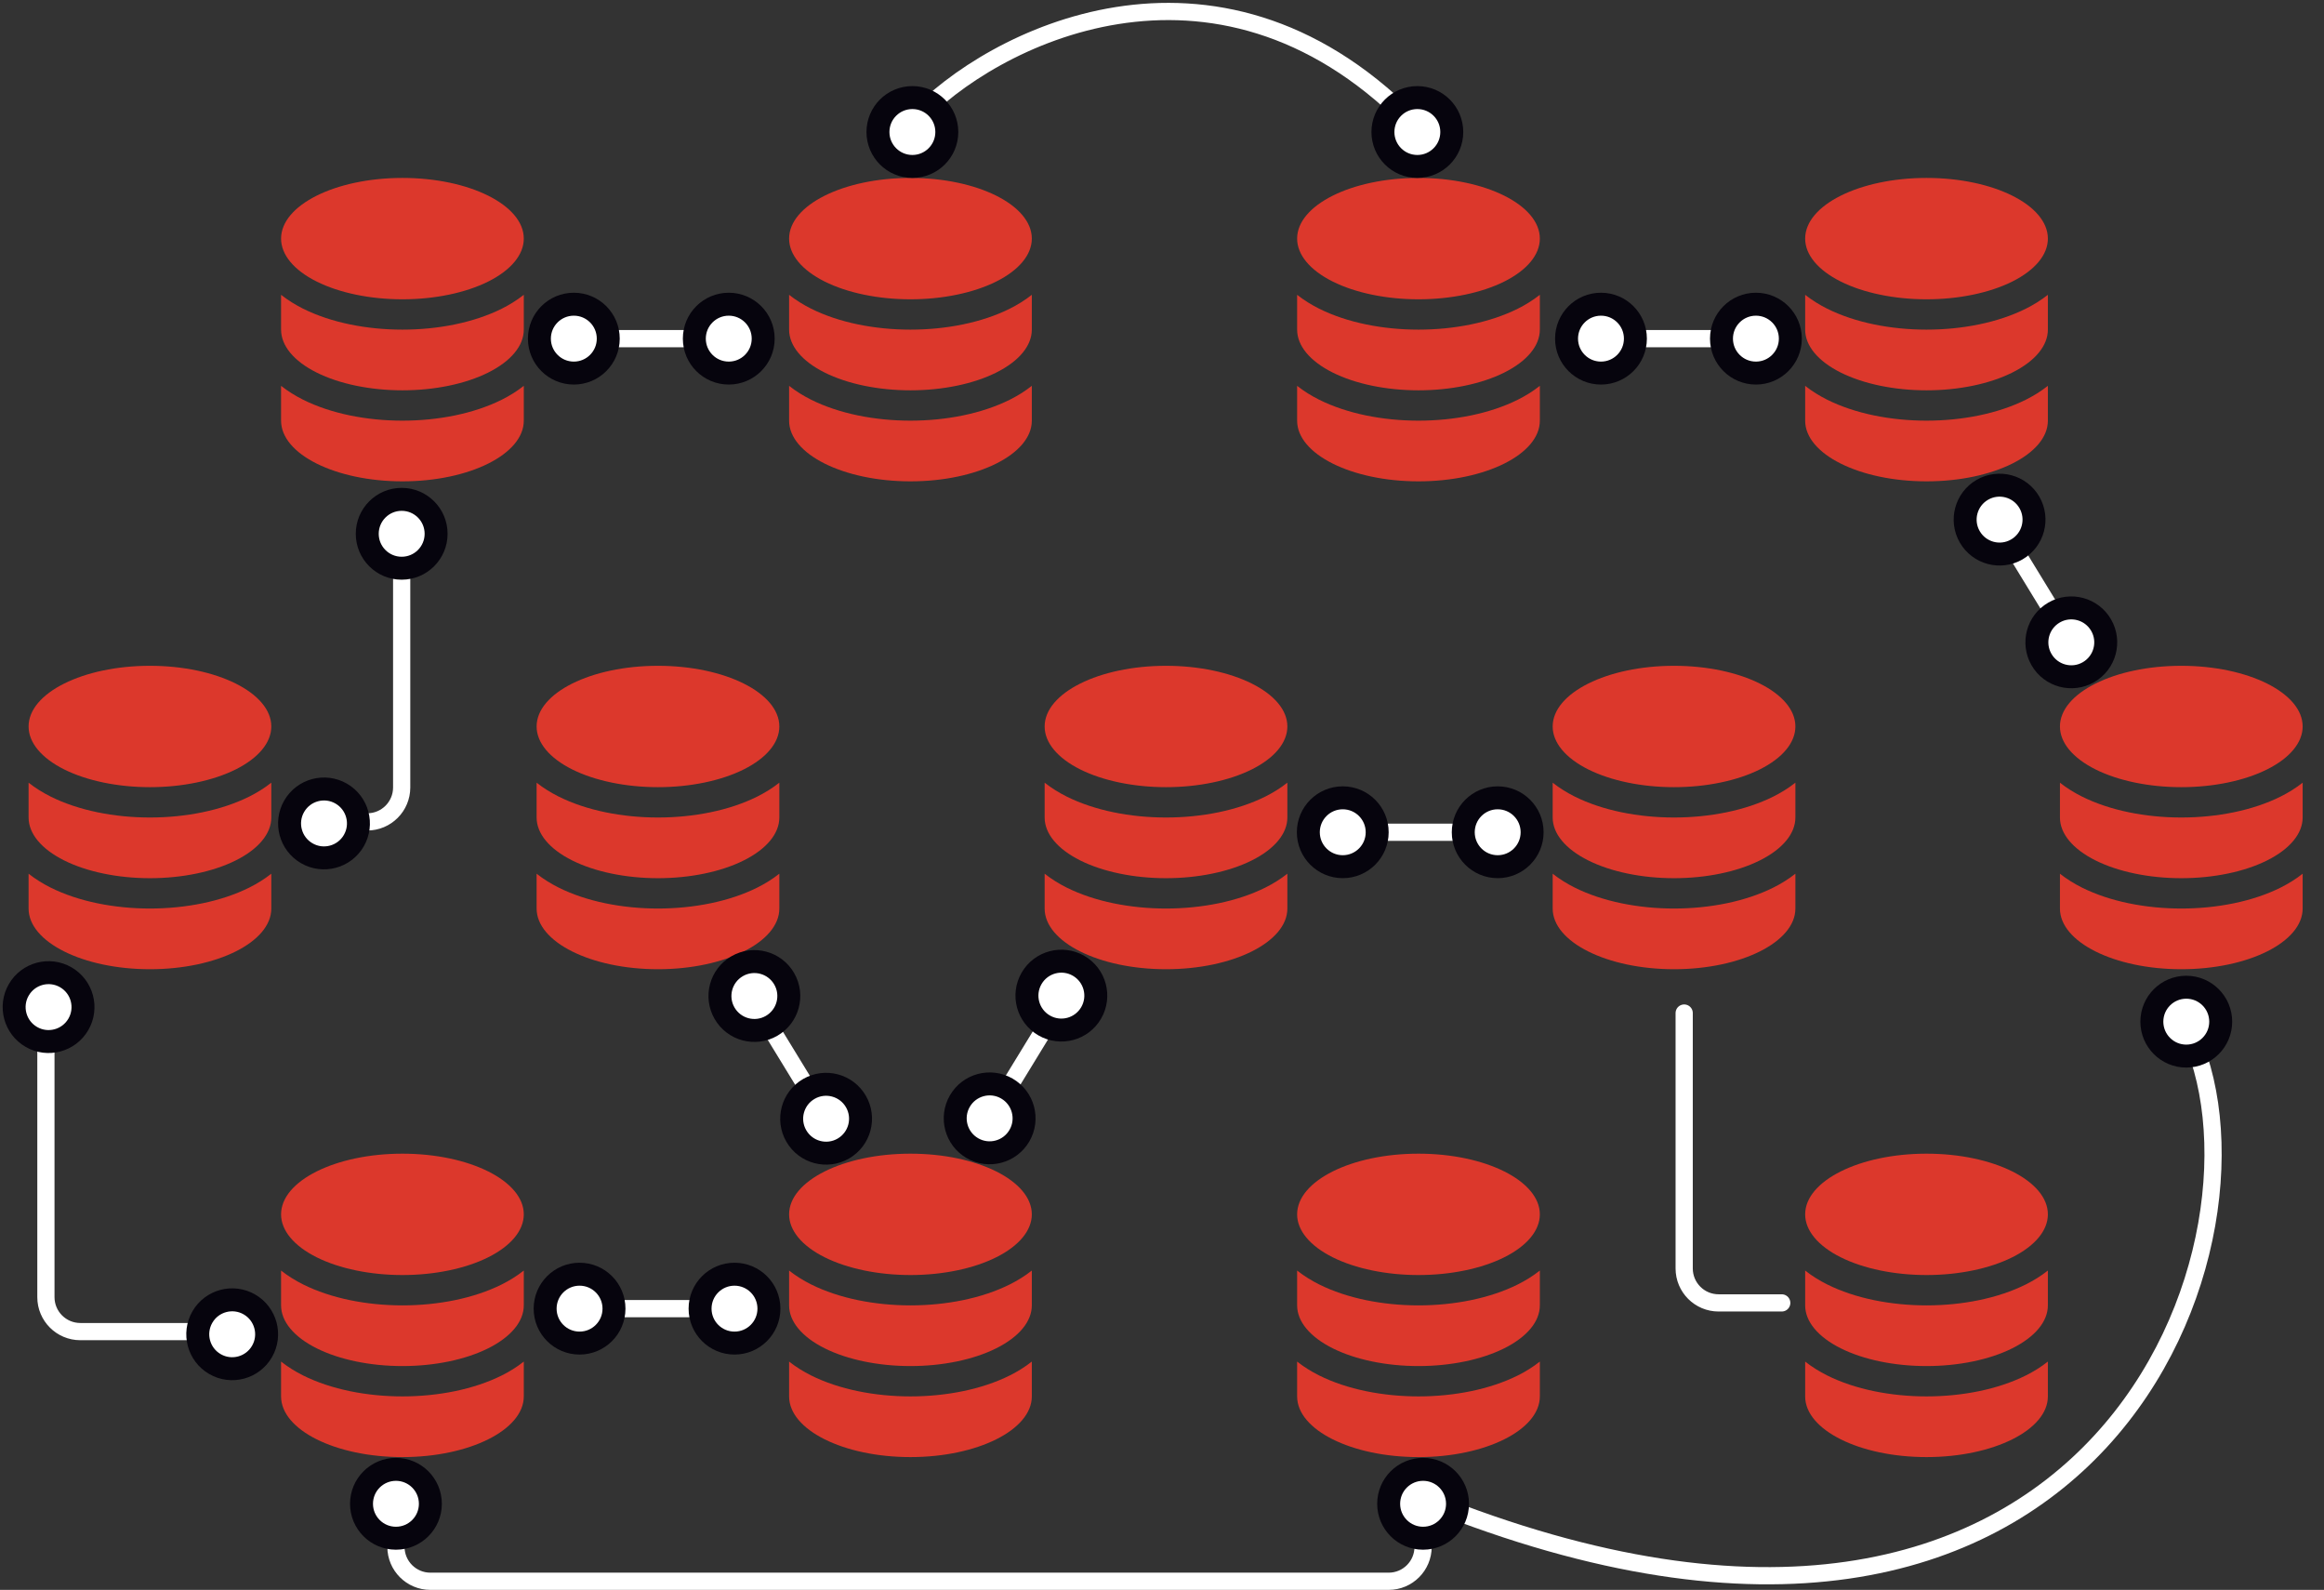 <svg width="405" height="277" viewBox="0 0 405 277" fill="none" xmlns="http://www.w3.org/2000/svg">
<rect x="0" y="0" width="405" height="277" fill="#333333" stroke="none"/>
<path fill-rule="evenodd" clip-rule="evenodd" d="M179.813 51.364C178.614 52.313 177.302 53.117 175.983 53.777C171.115 56.211 164.882 57.431 158.664 57.431C152.446 57.431 146.214 56.211 141.346 53.777C140.026 53.117 138.715 52.313 137.516 51.364V57.431C137.516 60.227 139.731 62.919 143.71 64.907C147.676 66.89 153.055 68.004 158.664 68.004C164.274 68.004 169.653 66.89 173.619 64.907C177.598 62.919 179.813 60.227 179.813 57.431V51.364ZM179.813 67.223C178.614 68.172 177.302 68.976 175.983 69.636C171.115 72.07 164.882 73.29 158.664 73.29C152.446 73.29 146.214 72.07 141.346 69.636C140.026 68.976 138.715 68.172 137.516 67.223V73.29C137.516 79.129 146.984 83.863 158.664 83.863C170.345 83.863 179.813 79.129 179.813 73.29V67.223ZM179.813 41.573C179.813 35.733 170.345 31 158.664 31C146.984 31 137.516 35.733 137.516 41.573C137.516 44.368 139.731 47.059 143.71 49.049C147.676 51.031 153.055 52.145 158.664 52.145C164.274 52.145 169.653 51.031 173.619 49.049C177.598 47.059 179.813 44.368 179.813 41.573Z" fill="#DC382C"/>
<path fill-rule="evenodd" clip-rule="evenodd" d="M135.813 136.364C134.614 137.313 133.302 138.117 131.983 138.777C127.115 141.211 120.882 142.432 114.664 142.432C108.446 142.432 102.214 141.211 97.346 138.777C96.026 138.117 94.715 137.313 93.516 136.364V142.432C93.516 145.227 95.731 147.918 99.71 149.907C103.676 151.89 109.055 153.004 114.664 153.004C120.274 153.004 125.653 151.89 129.619 149.907C133.598 147.918 135.813 145.227 135.813 142.432V136.364ZM135.813 152.223C134.614 153.172 133.302 153.976 131.983 154.636C127.115 157.07 120.882 158.29 114.664 158.29C108.446 158.29 102.214 157.07 97.346 154.636C96.026 153.976 94.715 153.172 93.516 152.223V158.29C93.516 164.129 102.984 168.863 114.664 168.863C126.345 168.863 135.813 164.129 135.813 158.29V152.223ZM135.813 126.573C135.813 120.734 126.345 116 114.664 116C102.984 116 93.516 120.734 93.516 126.573C93.516 129.368 95.731 132.06 99.71 134.049C103.676 136.031 109.055 137.145 114.664 137.145C120.274 137.145 125.653 136.031 129.619 134.049C133.598 132.06 135.813 129.368 135.813 126.573Z" fill="#DC382C"/>
<path fill-rule="evenodd" clip-rule="evenodd" d="M179.813 221.364C178.614 222.313 177.302 223.117 175.983 223.777C171.115 226.211 164.882 227.432 158.664 227.432C152.446 227.432 146.214 226.211 141.346 223.777C140.026 223.117 138.715 222.313 137.516 221.364V227.432C137.516 230.227 139.731 232.918 143.71 234.907C147.676 236.89 153.055 238.004 158.664 238.004C164.274 238.004 169.653 236.89 173.619 234.907C177.598 232.918 179.813 230.227 179.813 227.432V221.364ZM179.813 237.223C178.614 238.172 177.302 238.976 175.983 239.636C171.115 242.07 164.882 243.29 158.664 243.29C152.446 243.29 146.214 242.07 141.346 239.636C140.026 238.976 138.715 238.172 137.516 237.223V243.29C137.516 249.129 146.984 253.863 158.664 253.863C170.345 253.863 179.813 249.129 179.813 243.29V237.223ZM179.813 211.573C179.813 205.734 170.345 201 158.664 201C146.984 201 137.516 205.734 137.516 211.573C137.516 214.368 139.731 217.06 143.71 219.049C147.676 221.031 153.055 222.145 158.664 222.145C164.274 222.145 169.653 221.031 173.619 219.049C177.598 217.06 179.813 214.368 179.813 211.573Z" fill="#DC382C"/>
<path fill-rule="evenodd" clip-rule="evenodd" d="M356.88 51.364C355.68 52.313 354.369 53.117 353.05 53.777C348.181 56.211 341.949 57.431 335.731 57.431C329.513 57.431 323.281 56.211 318.412 53.777C317.093 53.117 315.782 52.313 314.583 51.364V57.431C314.583 60.227 316.798 62.919 320.777 64.907C324.743 66.89 330.122 68.004 335.731 68.004C341.34 68.004 346.719 66.89 350.686 64.907C354.664 62.919 356.88 60.227 356.88 57.431V51.364ZM356.88 67.223C355.68 68.172 354.369 68.976 353.05 69.636C348.181 72.07 341.949 73.29 335.731 73.29C329.513 73.29 323.281 72.07 318.412 69.636C317.093 68.976 315.782 68.172 314.583 67.223V73.29C314.583 79.129 324.051 83.863 335.731 83.863C347.411 83.863 356.88 79.129 356.88 73.29V67.223ZM356.88 41.573C356.88 35.733 347.411 31 335.731 31C324.051 31 314.583 35.733 314.583 41.573C314.583 44.368 316.798 47.059 320.777 49.049C324.743 51.031 330.122 52.145 335.731 52.145C341.34 52.145 346.719 51.031 350.686 49.049C354.664 47.059 356.88 44.368 356.88 41.573Z" fill="#DC382C"/>
<path fill-rule="evenodd" clip-rule="evenodd" d="M312.88 136.364C311.68 137.313 310.369 138.117 309.05 138.777C304.181 141.211 297.949 142.432 291.731 142.432C285.513 142.432 279.281 141.211 274.412 138.777C273.093 138.117 271.782 137.313 270.583 136.364V142.432C270.583 145.227 272.798 147.918 276.777 149.907C280.743 151.89 286.122 153.004 291.731 153.004C297.34 153.004 302.719 151.89 306.686 149.907C310.664 147.918 312.88 145.227 312.88 142.432V136.364ZM312.88 152.223C311.68 153.172 310.369 153.976 309.05 154.636C304.181 157.07 297.949 158.29 291.731 158.29C285.513 158.29 279.281 157.07 274.412 154.636C273.093 153.976 271.782 153.172 270.583 152.223V158.29C270.583 164.129 280.051 168.863 291.731 168.863C303.411 168.863 312.88 164.129 312.88 158.29V152.223ZM312.88 126.573C312.88 120.734 303.411 116 291.731 116C280.051 116 270.583 120.734 270.583 126.573C270.583 129.368 272.798 132.06 276.777 134.049C280.743 136.031 286.122 137.145 291.731 137.145C297.34 137.145 302.719 136.031 306.686 134.049C310.664 132.06 312.88 129.368 312.88 126.573Z" fill="#DC382C"/>
<path fill-rule="evenodd" clip-rule="evenodd" d="M401.28 136.364C400.08 137.313 398.769 138.117 397.45 138.777C392.581 141.211 386.349 142.432 380.131 142.432C373.913 142.432 367.681 141.211 362.812 138.777C361.493 138.117 360.182 137.313 358.983 136.364V142.432C358.983 145.227 361.198 147.918 365.177 149.907C369.143 151.89 374.522 153.004 380.131 153.004C385.74 153.004 391.119 151.89 395.086 149.907C399.064 147.918 401.28 145.227 401.28 142.432V136.364ZM401.28 152.223C400.08 153.172 398.769 153.976 397.45 154.636C392.581 157.07 386.349 158.29 380.131 158.29C373.913 158.29 367.681 157.07 362.812 154.636C361.493 153.976 360.182 153.172 358.983 152.223V158.29C358.983 164.129 368.451 168.863 380.131 168.863C391.811 168.863 401.28 164.129 401.28 158.29V152.223ZM401.28 126.573C401.28 120.734 391.811 116 380.131 116C368.451 116 358.983 120.734 358.983 126.573C358.983 129.368 361.198 132.06 365.177 134.049C369.143 136.031 374.522 137.145 380.131 137.145C385.74 137.145 391.119 136.031 395.086 134.049C399.064 132.06 401.28 129.368 401.28 126.573Z" fill="#DC382C"/>
<path fill-rule="evenodd" clip-rule="evenodd" d="M356.88 221.364C355.68 222.313 354.369 223.117 353.05 223.777C348.181 226.211 341.949 227.432 335.731 227.432C329.513 227.432 323.281 226.211 318.412 223.777C317.093 223.117 315.782 222.313 314.583 221.364V227.432C314.583 230.227 316.798 232.918 320.777 234.907C324.743 236.89 330.122 238.004 335.731 238.004C341.34 238.004 346.719 236.89 350.686 234.907C354.664 232.918 356.88 230.227 356.88 227.432V221.364ZM356.88 237.223C355.68 238.172 354.369 238.976 353.05 239.636C348.181 242.07 341.949 243.29 335.731 243.29C329.513 243.29 323.281 242.07 318.412 239.636C317.093 238.976 315.782 238.172 314.583 237.223V243.29C314.583 249.129 324.051 253.863 335.731 253.863C347.411 253.863 356.88 249.129 356.88 243.29V237.223ZM356.88 211.573C356.88 205.734 347.411 201 335.731 201C324.051 201 314.583 205.734 314.583 211.573C314.583 214.368 316.798 217.06 320.777 219.049C324.743 221.031 330.122 222.145 335.731 222.145C341.34 222.145 346.719 221.031 350.686 219.049C354.664 217.06 356.88 214.368 356.88 211.573Z" fill="#DC382C"/>
<path fill-rule="evenodd" clip-rule="evenodd" d="M91.28 51.364C90.08 52.313 88.769 53.117 87.45 53.777C82.581 56.211 76.349 57.431 70.131 57.431C63.913 57.431 57.681 56.211 52.812 53.777C51.493 53.117 50.182 52.313 48.983 51.364V57.431C48.983 60.227 51.198 62.919 55.177 64.907C59.143 66.89 64.522 68.004 70.131 68.004C75.74 68.004 81.119 66.89 85.086 64.907C89.064 62.919 91.28 60.227 91.28 57.431V51.364ZM91.28 67.223C90.08 68.172 88.769 68.976 87.45 69.636C82.581 72.07 76.349 73.29 70.131 73.29C63.913 73.29 57.681 72.07 52.812 69.636C51.493 68.976 50.182 68.172 48.983 67.223V73.29C48.983 79.129 58.451 83.863 70.131 83.863C81.811 83.863 91.28 79.129 91.28 73.29V67.223ZM91.28 41.573C91.28 35.733 81.811 31 70.131 31C58.451 31 48.983 35.733 48.983 41.573C48.983 44.368 51.198 47.059 55.177 49.049C59.143 51.031 64.522 52.145 70.131 52.145C75.74 52.145 81.119 51.031 85.086 49.049C89.064 47.059 91.28 44.368 91.28 41.573Z" fill="#DC382C"/>
<path fill-rule="evenodd" clip-rule="evenodd" d="M47.28 136.364C46.08 137.313 44.769 138.117 43.45 138.777C38.581 141.211 32.349 142.432 26.131 142.432C19.913 142.432 13.681 141.211 8.812 138.777C7.493 138.117 6.182 137.313 4.983 136.364V142.432C4.983 145.227 7.198 147.918 11.177 149.907C15.143 151.89 20.522 153.004 26.131 153.004C31.74 153.004 37.119 151.89 41.086 149.907C45.064 147.918 47.28 145.227 47.28 142.432V136.364ZM47.28 152.223C46.08 153.172 44.769 153.976 43.45 154.636C38.581 157.07 32.349 158.29 26.131 158.29C19.913 158.29 13.681 157.07 8.812 154.636C7.493 153.976 6.182 153.172 4.983 152.223V158.29C4.983 164.129 14.451 168.863 26.131 168.863C37.811 168.863 47.28 164.129 47.28 158.29V152.223ZM47.28 126.573C47.28 120.734 37.811 116 26.131 116C14.451 116 4.983 120.734 4.983 126.573C4.983 129.368 7.198 132.06 11.177 134.049C15.143 136.031 20.522 137.145 26.131 137.145C31.74 137.145 37.119 136.031 41.086 134.049C45.064 132.06 47.28 129.368 47.28 126.573Z" fill="#DC382C"/>
<path fill-rule="evenodd" clip-rule="evenodd" d="M91.28 221.364C90.08 222.313 88.769 223.117 87.45 223.777C82.581 226.211 76.349 227.432 70.131 227.432C63.913 227.432 57.681 226.211 52.812 223.777C51.493 223.117 50.182 222.313 48.983 221.364V227.432C48.983 230.227 51.198 232.918 55.177 234.907C59.143 236.89 64.522 238.004 70.131 238.004C75.74 238.004 81.119 236.89 85.086 234.907C89.064 232.918 91.28 230.227 91.28 227.432V221.364ZM91.28 237.223C90.08 238.172 88.769 238.976 87.45 239.636C82.581 242.07 76.349 243.29 70.131 243.29C63.913 243.29 57.681 242.07 52.812 239.636C51.493 238.976 50.182 238.172 48.983 237.223V243.29C48.983 249.129 58.451 253.863 70.131 253.863C81.811 253.863 91.28 249.129 91.28 243.29V237.223ZM91.28 211.573C91.28 205.734 81.811 201 70.131 201C58.451 201 48.983 205.734 48.983 211.573C48.983 214.368 51.198 217.06 55.177 219.049C59.143 221.031 64.522 222.145 70.131 222.145C75.74 222.145 81.119 221.031 85.086 219.049C89.064 217.06 91.28 214.368 91.28 211.573Z" fill="#DC382C"/>
<path fill-rule="evenodd" clip-rule="evenodd" d="M268.346 51.364C267.147 52.313 265.836 53.117 264.517 53.777C259.648 56.211 253.416 57.431 247.198 57.431C240.98 57.431 234.748 56.211 229.879 53.777C228.56 53.117 227.249 52.313 226.049 51.364V57.431C226.049 60.227 228.265 62.919 232.243 64.907C236.21 66.89 241.589 68.004 247.198 68.004C252.807 68.004 258.186 66.89 262.152 64.907C266.131 62.919 268.346 60.227 268.346 57.431V51.364ZM268.346 67.223C267.147 68.172 265.836 68.976 264.517 69.636C259.648 72.07 253.416 73.29 247.198 73.29C240.98 73.29 234.748 72.07 229.879 69.636C228.56 68.976 227.249 68.172 226.049 67.223V73.29C226.049 79.129 235.518 83.863 247.198 83.863C258.878 83.863 268.346 79.129 268.346 73.29V67.223ZM268.346 41.573C268.346 35.733 258.878 31 247.198 31C235.518 31 226.049 35.733 226.049 41.573C226.049 44.368 228.265 47.059 232.243 49.049C236.21 51.031 241.589 52.145 247.198 52.145C252.807 52.145 258.186 51.031 262.152 49.049C266.131 47.059 268.346 44.368 268.346 41.573Z" fill="#DC382C"/>
<path fill-rule="evenodd" clip-rule="evenodd" d="M224.346 136.364C223.147 137.313 221.836 138.117 220.517 138.777C215.648 141.211 209.416 142.432 203.198 142.432C196.98 142.432 190.748 141.211 185.879 138.777C184.56 138.117 183.249 137.313 182.049 136.364V142.432C182.049 145.227 184.265 147.918 188.243 149.907C192.21 151.89 197.589 153.004 203.198 153.004C208.807 153.004 214.186 151.89 218.152 149.907C222.131 147.918 224.346 145.227 224.346 142.432V136.364ZM224.346 152.223C223.147 153.172 221.836 153.976 220.517 154.636C215.648 157.07 209.416 158.29 203.198 158.29C196.98 158.29 190.748 157.07 185.879 154.636C184.56 153.976 183.249 153.172 182.049 152.223V158.29C182.049 164.129 191.518 168.863 203.198 168.863C214.878 168.863 224.346 164.129 224.346 158.29V152.223ZM224.346 126.573C224.346 120.734 214.878 116 203.198 116C191.518 116 182.049 120.734 182.049 126.573C182.049 129.368 184.265 132.06 188.243 134.049C192.21 136.031 197.589 137.145 203.198 137.145C208.807 137.145 214.186 136.031 218.152 134.049C222.131 132.06 224.346 129.368 224.346 126.573Z" fill="#DC382C"/>
<path fill-rule="evenodd" clip-rule="evenodd" d="M268.346 221.364C267.147 222.313 265.836 223.117 264.517 223.777C259.648 226.211 253.416 227.432 247.198 227.432C240.98 227.432 234.748 226.211 229.879 223.777C228.56 223.117 227.249 222.313 226.049 221.364V227.432C226.049 230.227 228.265 232.918 232.243 234.907C236.21 236.89 241.589 238.004 247.198 238.004C252.807 238.004 258.186 236.89 262.152 234.907C266.131 232.918 268.346 230.227 268.346 227.432V221.364ZM268.346 237.223C267.147 238.172 265.836 238.976 264.517 239.636C259.648 242.07 253.416 243.29 247.198 243.29C240.98 243.29 234.748 242.07 229.879 239.636C228.56 238.976 227.249 238.172 226.049 237.223V243.29C226.049 249.129 235.518 253.863 247.198 253.863C258.878 253.863 268.346 249.129 268.346 243.29V237.223ZM268.346 211.573C268.346 205.734 258.878 201 247.198 201C235.518 201 226.049 205.734 226.049 211.573C226.049 214.368 228.265 217.06 232.243 219.049C236.21 221.031 241.589 222.145 247.198 222.145C252.807 222.145 258.186 221.031 262.152 219.049C266.131 217.06 268.346 214.368 268.346 211.573Z" fill="#DC382C"/>
<path d="M101 59H127.5" stroke="white" stroke-width="3" stroke-linecap="round"/>
<circle cx="100" cy="59" r="6" fill="white" stroke="#06040D" stroke-width="4"/>
<circle cx="127" cy="59" r="6" fill="white" stroke="#06040D" stroke-width="4"/>
<path d="M235 145H261.5" stroke="white" stroke-width="3" stroke-linecap="round"/>
<circle cx="234" cy="145" r="6" fill="white" stroke="#06040D" stroke-width="4"/>
<circle cx="261" cy="145" r="6" fill="white" stroke="#06040D" stroke-width="4"/>
<path d="M280 59H306.5" stroke="white" stroke-width="3" stroke-linecap="round"/>
<circle cx="279" cy="59" r="6" fill="white" stroke="#06040D" stroke-width="4"/>
<circle cx="306" cy="59" r="6" fill="white" stroke="#06040D" stroke-width="4"/>
<path d="M102 228H128.5" stroke="white" stroke-width="3" stroke-linecap="round"/>
<circle cx="101" cy="228" r="6" fill="white" stroke="#06040D" stroke-width="4"/>
<circle cx="128" cy="228" r="6" fill="white" stroke="#06040D" stroke-width="4"/>
<path d="M184 176L172.214 195.28" stroke="white" stroke-width="3" stroke-linecap="round"/>
<circle cx="184.964" cy="173.464" r="6" transform="rotate(120 184.964 173.464)" fill="white" stroke="#06040D" stroke-width="4"/>
<circle cx="172.464" cy="194.847" r="6" transform="rotate(120 172.464 194.847)" fill="white" stroke="#06040D" stroke-width="4"/>
<path d="M349.428 93.067L361.214 112.347" stroke="white" stroke-width="3" stroke-linecap="round"/>
<circle cx="4" cy="4" r="6" transform="matrix(0.5 0.866 0.866 -0.5 343 89.067)" fill="white" stroke="#06040D" stroke-width="4"/>
<circle cx="4" cy="4" r="6" transform="matrix(0.5 0.866 0.866 -0.5 355.5 110.449)" fill="white" stroke="#06040D" stroke-width="4"/>
<path d="M132.428 176.067L144.214 195.347" stroke="white" stroke-width="3" stroke-linecap="round"/>
<circle cx="4" cy="4" r="6" transform="matrix(0.5 0.866 0.866 -0.5 126 172.067)" fill="white" stroke="#06040D" stroke-width="4"/>
<circle cx="4" cy="4" r="6" transform="matrix(0.5 0.866 0.866 -0.5 138.5 193.449)" fill="white" stroke="#06040D" stroke-width="4"/>
<path d="M42.843 232H14C10.686 232 8 229.314 8 226V174.302M52.578 143.196H64C67.314 143.196 70 140.51 70 137.196V89.5" stroke="white" stroke-width="3" stroke-linecap="round"/>
<circle cx="8.464" cy="175.464" r="6" transform="rotate(120 8.464 175.464)" fill="white" stroke="#06040D" stroke-width="4"/>
<circle cx="56.464" cy="143.464" r="6" transform="rotate(120 56.464 143.464)" fill="white" stroke="#06040D" stroke-width="4"/>
<circle cx="70" cy="93" r="6" transform="rotate(90 70 93)" fill="white" stroke="#06040D" stroke-width="4"/>
<circle cx="40.464" cy="232.464" r="6" transform="rotate(120 40.464 232.464)" fill="white" stroke="#06040D" stroke-width="4"/>
<path d="M159.5 20.773C172.667 6.606 211.5 -13.227 245.5 20.773" stroke="white" stroke-width="3" stroke-linecap="round"/>
<circle cx="159" cy="23" r="6" fill="white" stroke="#06040D" stroke-width="4"/>
<circle cx="247" cy="23" r="6" fill="white" stroke="#06040D" stroke-width="4"/>
<path d="M381 179C399 214 367 309 249 261.5" stroke="white" stroke-width="3" stroke-linecap="round"/>
<circle cx="381" cy="178" r="6" transform="rotate(90 381 178)" fill="white" stroke="#06040D" stroke-width="4"/>
<path d="M310.5 227H299.5C296.186 227 293.5 224.314 293.5 221V176.5" stroke="white" stroke-width="3" stroke-linecap="round"/>
<path d="M69 258V269.5C69 272.814 71.686 275.5 75 275.5H242C245.314 275.5 248 272.814 248 269.5V261.5" stroke="white" stroke-width="3" stroke-linecap="round"/>
<circle cx="248" cy="262" r="6" transform="rotate(90 248 262)" fill="white" stroke="#06040D" stroke-width="4"/>
<circle cx="69" cy="262" r="6" transform="rotate(90 69 262)" fill="white" stroke="#06040D" stroke-width="4"/>
</svg>
